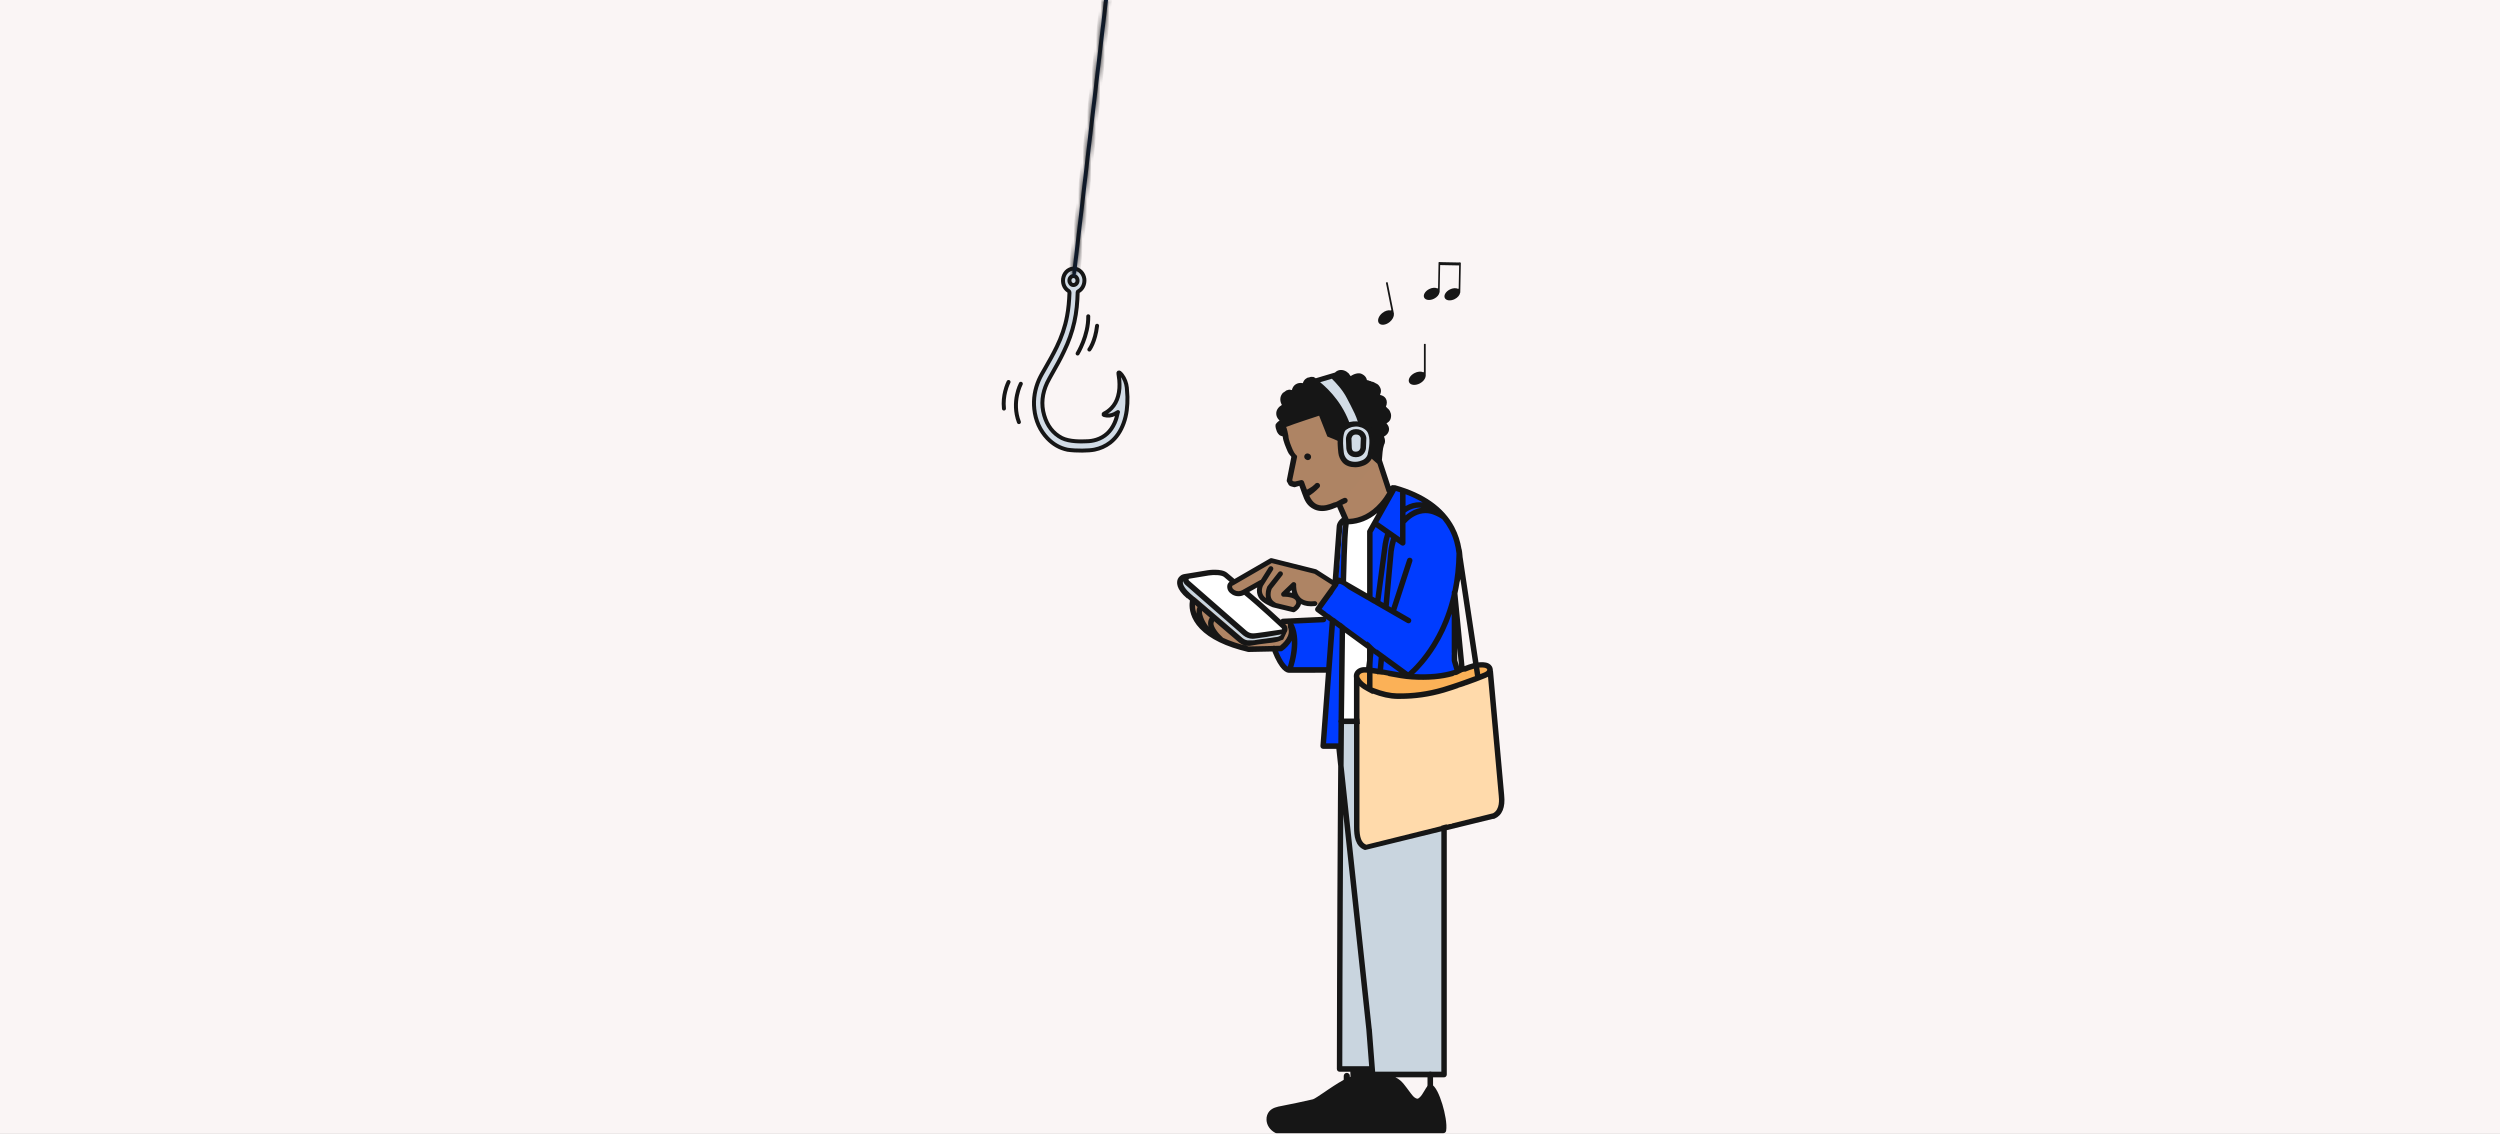 <svg width="560" height="254" viewBox="0 0 560 254" fill="none" xmlns="http://www.w3.org/2000/svg">
<rect x="0" y="0" width="560" height="254" fill="#333333" stroke="none"/>
<g clip-path="url(#clip0_22135_6274)">
<rect width="560" height="254" fill="#FAF5F5"/>
<path d="M300.541 85.984C293.722 85.672 289.902 88.224 289.014 92.324C289.538 92.37 290.73 92.727 290.525 93.334C290.373 93.79 290.221 94.238 290.069 94.693C293.243 92.415 294.792 92.241 295.696 93.638C299.569 91.724 299.645 92.734 299.356 92.355L302.652 98.558L301.999 100.214C301.801 95.02 304.656 86.492 300.541 85.984Z" fill="#161616"/>
<path d="M301.14 117.103L300.874 132.229L298.801 138.159L289.591 139.465L285.733 144.28L285.399 145.244L286.72 148.547C286.72 148.547 286.834 150.066 288.171 150.066L297.526 150.051" fill="#003CFF"/>
<path d="M267.532 133.687C267.532 133.687 266.515 138.88 270.608 141.69C279.355 147.689 287.23 144.576 287.23 144.576L289.401 141.705L288.437 139.716L267.532 133.694V133.687Z" fill="#AF8464"/>
<path d="M299.956 161.312L300.07 239.433L307.648 239.866L307.884 240.512L323.466 240.671V167.417L321.028 166.665L314.847 161.57L299.956 161.312Z" fill="#C9D5DF"/>
<path d="M300.875 116.486L296.379 167.112H300.07L300.875 116.486Z" fill="#003CFF"/>
<path d="M320.14 240.671L320.755 243.389C319.525 244.004 319.525 246.465 317.679 246.465C315.834 246.465 313.366 241.544 311.521 241.544V240.671H320.14Z" fill="#FAF5F5"/>
<path d="M301.58 117.101L300.411 161.318H306.721V118.848L312.256 108.999C312.256 108.999 306.835 117.807 301.572 117.109H301.58V117.101Z" fill="white"/>
<path d="M298.11 110.223L301.709 116.852C309.713 116.852 311.535 110.762 311.535 110.762L308.726 102.47L297.799 110.397" fill="#AF8464"/>
<path d="M311.771 241.597C311.771 241.597 311.688 241.597 311.657 241.597C311.619 241.597 311.574 241.574 311.544 241.559C311.513 241.544 311.468 241.529 311.437 241.499C311.407 241.476 311.376 241.453 311.338 241.423C311.308 241.392 311.285 241.362 311.263 241.324C311.24 241.293 311.217 241.256 311.202 241.218C311.187 241.18 311.171 241.142 311.164 241.104C311.156 241.066 311.156 241.02 311.156 240.982C311.156 240.944 311.156 240.899 311.164 240.861C311.164 240.823 311.187 240.777 311.202 240.747C311.217 240.709 311.24 240.671 311.263 240.64C311.285 240.61 311.308 240.58 311.338 240.549C311.369 240.519 311.399 240.496 311.437 240.473C311.468 240.451 311.506 240.428 311.544 240.413C311.581 240.397 311.619 240.382 311.657 240.375C311.741 240.359 311.817 240.359 311.9 240.375C311.938 240.375 311.984 240.397 312.014 240.413C312.045 240.428 312.09 240.443 312.121 240.473C312.151 240.496 312.181 240.519 312.219 240.549C312.25 240.58 312.272 240.61 312.295 240.64C312.318 240.671 312.341 240.709 312.356 240.747C312.371 240.785 312.386 240.823 312.394 240.861C312.402 240.899 312.402 240.944 312.402 240.982C312.402 241.02 312.402 241.066 312.394 241.104C312.394 241.142 312.371 241.187 312.356 241.218C312.341 241.256 312.326 241.293 312.295 241.324C312.272 241.354 312.25 241.385 312.219 241.423C312.189 241.453 312.159 241.476 312.121 241.499C312.09 241.521 312.052 241.544 312.014 241.559C311.976 241.574 311.938 241.59 311.9 241.597C311.862 241.597 311.817 241.597 311.779 241.597H311.771Z" fill="#161616"/>
<path d="M303.152 242.204C302.826 242.204 302.552 241.946 302.537 241.619L302.454 239.774C302.439 239.433 302.697 239.152 303.038 239.136C303.38 239.121 303.661 239.379 303.676 239.721L303.76 241.566C303.775 241.908 303.517 242.189 303.175 242.204H303.145H303.152Z" fill="#161616"/>
<path d="M320.375 244.063C320.033 244.063 319.76 243.782 319.76 243.44V240.669C319.767 240.327 320.048 240.061 320.39 240.054C320.732 240.054 321.005 240.335 321.005 240.676V243.448C320.998 243.782 320.717 244.063 320.382 244.063H320.375Z" fill="#161616"/>
<path d="M308.445 103.296C313.085 90.539 305.522 87.38 305.522 87.38C305.522 87.38 299.173 85.786 292.316 89.499C284.245 93.865 289.712 101.922 289.712 101.922L288.656 107.23L288.846 107.845C288.983 107.86 289.575 108.771 289.712 108.787L291.375 108.369C291.656 109.159 291.747 108.855 292.02 109.645C292.544 111.141 293.068 112.5 294.503 113.16C295.24 113.502 296.098 113.525 296.895 113.365C297.693 113.206 298.452 112.902 299.204 112.583C299.743 112.355 300.282 112.135 300.814 111.907" fill="#AE8464"/>
<path d="M283.03 139.623C283.03 139.623 283.599 140.033 284.624 139.395C285.642 138.757 285.262 138.066 285.262 138.066L286.371 139.357C286.371 139.357 286.454 141.149 284.268 141.461L283.037 139.615" fill="#DAD9D8"/>
<path d="M265.519 128.925C264.661 128.925 265.671 129.783 265.671 129.783L287.328 141.279L287.51 142.449L279.416 143.861L265.337 131.795C263.295 129.57 264.851 128.78 264.851 128.78C264.851 128.78 266.37 128.917 265.512 128.917H265.519V128.925Z" fill="#C9D5DF"/>
<path d="M266.446 129.002C264.814 129.457 265.626 130.46 265.626 130.46L280.274 142.169L287.867 141.075C287.867 141.075 286.015 139.427 285.21 138.752C284.405 138.076 273.614 128.66 273.614 128.66C273.614 128.66 268.079 128.538 266.446 129.002Z" fill="white"/>
<path d="M295.241 136.359L299.341 130.148L306.767 134.111L306.73 118.841L312.265 108.992C334.195 114.186 325.083 133.929 325.083 133.929L325.782 135.402L325.227 146.55L331.462 167.113H327.763C325.675 167.113 325.379 166.938 325.379 166.938L324.908 166.657L315.447 166.217C315.447 166.217 313.905 165.723 306.828 166.027L306.775 144.636L295.218 136.352H295.241V136.359Z" fill="#003CFF"/>
<path d="M275.323 130.748L284.7 125.318L294.678 128.022L299.06 130.808L295.4 135.357C290.639 136.731 289.75 130.649 289.75 130.649L287.442 132.881C293.251 133.891 289.674 136.359 289.674 136.359C289.674 136.359 289.667 136.473 285.186 135.273C280.714 134.074 282.407 130.231 282.407 130.231L278.421 132.471C275.877 133.618 275.315 130.755 275.315 130.755L275.323 130.748Z" fill="#AE8464"/>
<path d="M287.396 139.814C287.069 139.814 286.796 139.556 286.781 139.23C286.766 138.888 287.024 138.599 287.366 138.584L296.44 138.159C296.782 138.144 297.07 138.402 297.085 138.744C297.1 139.085 296.842 139.374 296.501 139.389L287.426 139.814H287.396Z" fill="#161616"/>
<path d="M299.492 86.242C299.439 86.128 299.386 86.007 299.333 85.893C299.333 85.885 299.287 85.794 299.265 85.756C299.242 85.71 299.211 85.65 299.204 85.642C299.067 85.384 298.923 85.133 298.748 84.898C298.71 84.845 298.665 84.792 298.627 84.739C298.604 84.708 298.581 84.685 298.566 84.655C298.566 84.655 298.566 84.647 298.558 84.647C298.467 84.556 298.376 84.465 298.277 84.389C298.255 84.374 298.232 84.359 298.217 84.344C298.217 84.344 298.209 84.344 298.194 84.336C298.141 84.306 298.08 84.283 298.027 84.252C298.019 84.252 298.012 84.245 298.004 84.245H297.974C297.974 84.245 297.974 84.275 297.966 84.29C297.199 84.146 296.554 84.23 296.052 84.533C295.582 84.814 295.232 85.278 295.027 85.923C294.192 85.688 293.395 85.802 292.856 86.257C292.377 86.644 292.134 87.252 292.142 87.958C291.162 87.73 290.494 87.897 289.773 88.672C289.15 89.332 289.173 90.525 289.196 91.314C289.196 91.459 289.272 91.588 289.385 91.664C289.461 91.717 289.56 91.747 289.659 91.747C289.902 91.747 290.099 91.535 290.092 91.292C290.092 90.798 291.261 91.398 291.641 91.14C292.256 90.722 291.625 88.641 292.499 89.006C292.651 89.067 292.833 89.044 292.954 88.938C293.076 88.831 293.144 88.657 293.106 88.497C292.947 87.799 293.676 88.459 294.048 88.163C294.435 87.844 294.868 87.935 295.567 88.247C295.688 88.3 295.445 86.827 295.551 86.91C296.576 87.715 297.852 88.072 296.964 87.487C296.417 87.13 297.526 87.487 297.89 87.275C298.293 87.032 299.629 86.887 300.388 87.115C300.434 87.13 300.388 87.009 300.328 86.842C299.978 86.857 299.667 86.599 299.53 86.287H299.515L299.492 86.242Z" fill="#161616"/>
<path d="M296.577 84.519C295.718 84.792 294.777 85.255 294.405 85.954C294.336 86.083 294.336 86.227 294.405 86.349" fill="#161616"/>
<path d="M308.149 89.028C307.944 89.917 308.02 90.577 308.233 89.841C308.187 89.583 308.164 89.309 308.149 89.028Z" fill="#161616"/>
<path d="M305.712 87.76C305.772 87.76 305.833 87.76 305.894 87.768L305.545 87.723C305.666 87.738 305.78 87.768 305.894 87.821L305.575 87.685C305.689 87.73 305.795 87.799 305.886 87.867L305.613 87.662C305.719 87.745 305.818 87.837 305.901 87.943L305.696 87.669C305.772 87.768 305.833 87.874 305.886 87.981L305.75 87.662C305.795 87.783 305.833 87.912 305.856 88.049L305.81 87.7C305.833 87.859 305.833 88.019 305.81 88.178L305.856 87.829C305.825 88.004 305.788 88.171 305.719 88.338L305.856 88.019C305.818 88.102 305.772 88.193 305.727 88.269C305.552 88.566 305.499 88.968 305.59 89.302C305.674 89.613 305.917 89.948 306.205 90.099C306.516 90.266 306.889 90.342 307.238 90.236C307.587 90.13 307.853 89.925 308.035 89.621C308.316 89.15 308.445 88.657 308.491 88.11C308.514 87.852 308.468 87.578 308.43 87.312C308.392 87.047 308.278 86.811 308.164 86.584C307.952 86.143 307.564 85.771 307.154 85.505C306.744 85.24 306.213 85.095 305.727 85.103C305.377 85.103 305.028 85.247 304.785 85.49C304.557 85.718 304.383 86.105 304.398 86.432C304.413 86.758 304.527 87.138 304.785 87.373C305.043 87.609 305.37 87.768 305.727 87.76H305.712Z" fill="#161616"/>
<path d="M308.172 88.245C308.058 87.585 307.899 86.924 307.702 86.286C307.603 85.96 307.39 85.663 307.086 85.489C306.935 85.39 306.768 85.337 306.593 85.329C306.418 85.291 306.244 85.299 306.061 85.352C305.742 85.459 305.423 85.656 305.264 85.967C305.089 86.294 305.044 86.635 305.127 87C305.196 87.304 305.317 87.585 305.439 87.873C305.522 88.063 305.613 88.245 305.727 88.42L305.932 88.693C306.054 88.822 306.19 88.921 306.357 88.974C306.456 89.035 306.578 89.065 306.692 89.065C306.866 89.103 307.041 89.096 307.223 89.043C307.443 88.974 307.641 88.853 307.808 88.701C307.937 88.579 308.036 88.443 308.089 88.276C308.172 88.116 308.21 87.942 308.203 87.759C308.195 87.516 308.157 87.266 308.104 87.015C308.051 86.765 307.937 86.552 307.846 86.332C307.762 86.18 307.648 86.051 307.504 85.96C307.375 85.846 307.223 85.762 307.048 85.717L306.699 85.671C306.517 85.671 306.342 85.701 306.183 85.785C306.069 85.815 305.97 85.876 305.887 85.96C305.742 86.058 305.629 86.18 305.545 86.332C305.37 86.651 305.317 87.008 305.408 87.364C305.499 87.721 305.598 88.078 305.689 88.435C305.773 88.762 306.016 89.065 306.304 89.232C306.456 89.331 306.623 89.384 306.798 89.392C306.973 89.43 307.147 89.422 307.329 89.369C307.648 89.263 307.967 89.065 308.127 88.754C308.286 88.443 308.355 88.078 308.263 87.721C308.18 87.41 308.058 87.106 307.876 86.848L307.671 86.575C307.55 86.446 307.413 86.347 307.246 86.294C307.147 86.233 307.026 86.203 306.912 86.203C306.737 86.165 306.563 86.172 306.38 86.225C306.16 86.294 305.963 86.415 305.796 86.567C305.666 86.689 305.568 86.825 305.515 86.992C305.431 87.152 305.393 87.326 305.401 87.509C305.431 87.812 305.461 88.116 305.515 88.42L306.13 86.916H306.114L306.79 86.742H306.768C306.995 86.802 307.216 86.856 307.443 86.924H307.421L307.694 87.121L307.671 87.099L307.876 87.372C307.777 87.235 307.709 87.068 307.633 86.924C307.557 86.78 307.466 86.613 307.383 86.461C307.299 86.309 307.185 86.18 307.041 86.089C306.912 85.975 306.76 85.891 306.585 85.846L306.236 85.8C306.054 85.8 305.879 85.831 305.72 85.914C305.606 85.945 305.507 86.005 305.423 86.089C305.279 86.188 305.165 86.309 305.082 86.461C304.922 86.765 304.824 87.152 304.945 87.493C305.029 87.721 305.105 87.934 305.188 88.162L307.421 86.863C307.322 86.765 307.231 86.658 307.14 86.537L307.345 86.81C307.299 86.749 307.246 86.673 307.2 86.605C307.003 86.317 306.745 86.089 306.403 85.99C306.228 85.937 306.054 85.929 305.871 85.967C305.697 85.975 305.53 86.028 305.378 86.127C305.097 86.309 304.846 86.582 304.763 86.924L304.717 87.273C304.717 87.516 304.778 87.737 304.9 87.949L305.143 88.458L306.973 86.628C306.783 86.537 306.616 86.423 306.449 86.294L306.722 86.499C306.638 86.438 306.555 86.37 306.479 86.309L304.862 88.405C304.998 88.504 305.143 88.595 305.272 88.701L304.998 88.496C305.158 88.617 305.317 88.754 305.469 88.883L307.086 86.787C306.912 86.696 306.745 86.597 306.593 86.476L306.866 86.681C306.866 86.681 306.828 86.651 306.813 86.635L305.196 88.731C305.332 88.822 305.477 88.921 305.598 89.027L305.325 88.822C305.325 88.822 305.363 88.853 305.386 88.868C305.507 88.997 305.644 89.096 305.811 89.149C305.97 89.232 306.145 89.27 306.327 89.263C306.654 89.263 307.048 89.118 307.269 88.876C307.489 88.633 307.671 88.291 307.656 87.934C307.641 87.577 307.519 87.251 307.269 86.992L307.61 88.276V88.26C307.405 88.526 307.208 88.792 307.003 89.058H307.011L305.978 89.179H306.001C305.803 89.065 305.606 88.951 305.416 88.845C305.545 88.944 305.659 89.073 305.765 89.179L306.039 89.384C306.19 89.483 306.357 89.536 306.532 89.544C306.646 89.574 306.768 89.574 306.881 89.544C307.056 89.544 307.223 89.483 307.375 89.384C307.565 89.263 307.724 89.096 307.853 88.906C308.043 88.61 308.066 88.207 307.99 87.873C307.922 87.577 307.853 87.288 307.785 86.992C307.633 86.362 307.246 85.808 306.585 85.633C306.251 85.542 305.856 85.588 305.553 85.77C305.272 85.929 305.013 86.248 304.937 86.567C304.854 86.909 304.877 87.296 305.074 87.6C305.272 87.904 305.53 88.124 305.871 88.215C305.887 88.215 305.902 88.222 305.917 88.23L305.598 88.093C305.598 88.093 305.629 88.109 305.644 88.124L305.37 87.919C305.37 87.919 305.401 87.949 305.416 87.972L305.211 87.699C305.211 87.699 305.256 87.767 305.272 87.812L305.135 87.493C305.196 87.661 305.226 87.843 305.272 88.01C305.317 88.207 305.37 88.405 305.408 88.595L307.641 87.296C307.58 87.235 307.512 87.175 307.443 87.106C307.405 87.068 307.367 87.038 307.329 87C307.314 86.985 307.299 86.97 307.284 86.954C307.162 86.825 307.026 86.727 306.859 86.673C306.798 86.635 306.745 86.613 306.676 86.605C306.441 86.544 306.198 86.544 305.963 86.605C305.834 86.628 305.727 86.673 305.629 86.749C305.477 86.833 305.348 86.947 305.256 87.091C305.143 87.22 305.059 87.372 305.013 87.547C304.983 87.668 304.968 87.79 304.968 87.919C304.968 88.283 305.12 88.61 305.37 88.868L307.261 86.977C307.018 86.787 306.783 86.605 306.525 86.43C306.373 86.332 306.206 86.279 306.031 86.271C305.856 86.233 305.682 86.241 305.499 86.294L305.18 86.43C305.029 86.514 304.9 86.628 304.808 86.772C304.725 86.856 304.672 86.954 304.634 87.068C304.55 87.228 304.512 87.402 304.52 87.585L304.565 87.934C304.626 88.162 304.74 88.359 304.907 88.519C305.165 88.724 305.431 88.929 305.727 89.088C306.023 89.248 306.418 89.331 306.76 89.225L307.079 89.088C307.231 89.005 307.36 88.891 307.451 88.746C307.534 88.663 307.588 88.564 307.626 88.45C307.709 88.291 307.747 88.116 307.739 87.934C307.724 87.592 307.61 87.22 307.352 86.992C306.988 86.673 306.608 86.37 306.198 86.096C306.046 85.998 305.879 85.945 305.704 85.937C305.53 85.899 305.355 85.906 305.173 85.96L304.854 86.096C304.702 86.18 304.573 86.294 304.482 86.438C304.398 86.522 304.345 86.62 304.307 86.734C304.224 86.894 304.186 87.068 304.193 87.251C304.209 87.585 304.315 87.98 304.581 88.192C304.907 88.458 305.241 88.739 305.613 88.929L305.932 89.065C306.107 89.118 306.282 89.126 306.464 89.088C306.585 89.088 306.699 89.058 306.798 88.997C306.965 88.944 307.109 88.853 307.223 88.716C307.375 88.541 307.497 88.344 307.565 88.131C307.618 87.957 307.626 87.782 307.588 87.6C307.58 87.425 307.527 87.258 307.428 87.106L307.185 86.597L304.877 87.942C305.067 88.222 305.279 88.496 305.515 88.739L305.788 88.944C305.94 89.043 306.107 89.096 306.282 89.103C306.395 89.134 306.517 89.134 306.631 89.103C306.805 89.103 306.973 89.043 307.124 88.944C307.314 88.822 307.474 88.655 307.603 88.466C307.702 88.314 307.755 88.147 307.762 87.972C307.8 87.797 307.793 87.623 307.739 87.44C307.656 87.213 307.58 87 307.497 86.772L305.059 87.805C305.173 88.017 305.287 88.23 305.401 88.443C305.484 88.595 305.553 88.724 305.659 88.853C305.788 89.02 305.758 88.982 305.917 89.111C306.061 89.225 306.213 89.316 306.395 89.362C306.494 89.392 306.676 89.407 306.768 89.407C306.95 89.407 307.124 89.377 307.284 89.293C307.345 89.293 307.405 89.255 307.459 89.21L307.732 89.005C307.861 88.883 307.96 88.746 308.013 88.579C308.074 88.481 308.104 88.359 308.104 88.245C308.142 88.071 308.134 87.896 308.081 87.714C308.074 87.638 308.058 87.57 308.051 87.493L308.096 87.843C308.081 87.729 308.066 87.623 308.058 87.509L305.568 88.184C305.629 88.283 305.689 88.374 305.735 88.481L305.598 88.162C305.636 88.245 305.659 88.336 305.682 88.42L308.256 87.706C308.157 87.349 308.066 86.992 307.975 86.635L305.537 87.668C305.537 87.668 305.56 87.714 305.568 87.729L305.431 87.41C305.499 87.577 305.545 87.744 305.568 87.926L305.522 87.577C305.522 87.638 305.522 87.691 305.537 87.752L308.028 87.076C307.914 86.901 307.823 86.727 307.739 86.529L307.876 86.848C307.8 86.666 307.739 86.484 307.702 86.294L305.127 87.008C305.317 87.653 305.477 88.306 305.598 88.967C305.644 89.141 305.72 89.293 305.841 89.422C305.94 89.567 306.061 89.68 306.213 89.764C306.365 89.863 306.532 89.916 306.707 89.924C306.881 89.961 307.056 89.954 307.238 89.901C307.557 89.794 307.876 89.597 308.036 89.286L308.172 88.967C308.233 88.731 308.233 88.488 308.172 88.253V88.291V88.245Z" fill="#161616"/>
<path d="M293.25 103.008C293.076 103.077 292.878 103.092 292.696 103.008L292.597 102.963C292.225 102.811 292.051 102.393 292.195 102.021C292.347 101.649 292.764 101.475 293.137 101.619L293.235 101.664C293.607 101.816 293.782 102.234 293.638 102.606C293.562 102.796 293.418 102.925 293.25 103.001V103.008Z" fill="#161616"/>
<path d="M295.537 108.369C295.324 108.126 294.96 108.096 294.709 108.285L294.61 108.354C294.542 108.407 294.489 108.468 294.451 108.536C293.767 109.219 292.909 109.569 292.066 110.055C292.127 110.146 292.279 110.495 292.317 110.609C292.401 110.89 292.522 111.156 292.666 111.429C293.722 110.829 294.686 110.07 295.521 109.189C295.742 108.961 295.749 108.597 295.529 108.354V108.369H295.537Z" fill="#161616"/>
<path d="M303.866 152.578V186.589C304.269 188.48 305.013 189.3 305.841 189.869L334.476 182.861C336.313 181.927 336.602 179.914 336.45 177.614L334.058 150.604L303.881 152.578H303.866Z" fill="#FFDAAB"/>
<path d="M326.624 150.429C328.469 149.753 330.307 148.789 332.266 148.925C332.6 148.948 332.949 149.009 333.246 149.183C333.542 149.358 333.769 149.662 333.785 150.003C333.792 150.322 333.61 150.626 333.367 150.839C333.124 151.051 332.82 151.173 332.524 151.294C330.93 151.955 329.32 152.562 327.695 153.102C326.92 153.36 325.994 153.701 325.212 153.96C324.581 154.165 323.951 154.37 323.313 154.56C319.957 155.539 316.464 156.01 312.971 155.942C311.111 155.904 309.28 155.395 307.549 154.719C306.334 154.241 305.134 153.603 304.352 152.562C304.071 152.19 303.836 151.727 303.912 151.264C303.995 150.717 304.489 150.307 305.021 150.155C305.552 150.003 306.114 150.057 306.661 150.125C307.648 150.239 308.635 150.383 309.615 150.55C311.862 150.937 314.034 151.446 316.32 151.598C319.79 151.826 323.351 151.644 326.639 150.444L326.624 150.429Z" fill="#FBB157"/>
<path d="M308.484 151.051L308.871 146.837C309.243 147.087 309.631 147.315 310.048 147.498L309.722 151.074C309.312 151.006 308.902 150.975 308.491 151.051H308.484Z" fill="#161616"/>
<path d="M306.623 144.855L305.94 149.958C305.894 150.292 306.13 150.604 306.471 150.649H306.555C306.859 150.649 307.124 150.421 307.162 150.118L307.724 145.934C307.345 145.592 306.98 145.228 306.623 144.855Z" fill="#161616"/>
<path d="M265.96 134.005C265.96 134.005 266.18 134.195 266.545 134.506C266.499 134.749 266.469 135 266.461 135.243C266.408 136.367 266.636 138.576 268.807 140.832C271.01 143.117 274.616 144.871 279.545 146.033C279.59 146.033 279.643 146.048 279.689 146.048H279.704L285.004 145.934C286.667 150.149 288.103 150.711 288.748 150.711C288.801 150.711 288.847 150.711 288.885 150.711L297.002 150.695L295.772 167.082C295.764 167.257 295.818 167.424 295.931 167.545C296.045 167.674 296.212 167.743 296.387 167.743H299.348V167.804L299.751 171.608C299.728 174.121 299.713 176.764 299.69 179.52C299.485 209.348 299.455 239.152 299.455 239.448C299.455 239.615 299.516 239.767 299.637 239.889C299.751 240.002 299.91 240.071 300.077 240.071H302.986L302.925 241.134C302.644 241.164 302.363 241.233 302.097 241.347C300.723 241.946 299.068 243.017 297.587 244.012C297.541 244.035 297.496 244.065 297.45 244.103C297.184 244.285 296.926 244.46 296.676 244.635C295.673 245.31 294.428 246.161 294.117 246.237C293.98 246.267 293.79 246.313 293.547 246.366C292.104 246.692 289.112 247.361 287.115 247.725C286.045 247.915 285.027 248.15 284.351 248.902C283.896 249.411 283.66 250.109 283.698 250.869C283.759 252.069 284.473 253.116 285.65 253.754C285.741 253.8 285.84 253.83 285.946 253.83H323.321C323.617 253.83 323.875 253.61 323.929 253.314C324.187 251.81 323.663 249.259 323.093 247.376C322.759 246.275 322.38 245.295 322 244.543C321.506 243.579 321.058 243.055 320.565 242.896C320.337 242.82 320.079 242.896 319.919 243.07C319.585 243.442 319.335 243.875 319.061 244.346C318.719 244.931 318.37 245.531 317.884 245.925C317.763 246.024 317.656 246.077 317.573 246.1C317.467 246.123 317.315 246.092 317.148 246.009C316.669 245.774 316.32 245.318 315.986 244.862L315.075 243.64C314.665 243.093 314.239 242.524 313.677 242.03C313.343 241.734 312.964 241.498 312.569 241.324H323.465C323.807 241.324 324.08 241.043 324.08 240.709V185.96L334.392 183.439C334.438 183.439 334.476 183.439 334.522 183.439C334.605 183.439 334.689 183.423 334.765 183.393C336.496 182.649 337.232 180.864 336.936 178.093V178.062L334.438 150.331C334.43 150.27 334.408 150.217 334.392 150.164V149.997C334.37 149.473 334.051 148.964 333.557 148.676C333.117 148.417 332.638 148.364 332.304 148.341C331.925 148.311 331.552 148.326 331.18 148.372L327.642 124.855C327.627 124.969 327.611 124.589 327.611 124.604C327.611 124.179 327.437 122.972 327.353 122.865C327.103 121.347 326.617 119.684 325.736 118.028C323.389 113.639 318.955 110.496 312.554 108.696H312.538C312.538 108.696 312.508 108.696 312.5 108.688H312.189C311.923 108.605 311.635 108.703 311.483 108.931L309.547 103.039C309.66 101.854 309.683 100.616 310.017 99.652C310.093 99.523 310.146 99.386 310.192 99.25V99.227C310.306 98.786 310.238 98.3 310.002 97.799C310.663 97.45 311.073 96.911 311.141 96.311C311.202 95.794 310.997 95.278 310.572 94.845C311.301 94.405 311.62 93.911 311.604 93.015C311.604 92.787 311.544 92.575 311.437 92.355C311.43 92.324 311.415 92.294 311.407 92.256C311.293 91.952 311.096 91.686 310.807 91.459C310.686 91.322 310.556 91.201 310.443 91.087C310.724 90.449 310.724 89.818 310.443 89.317C310.184 88.862 309.714 88.566 309.121 88.467C309.455 87.685 309.417 87.092 308.878 86.371C308.673 86.105 308.377 85.923 308.043 85.794C308.013 85.771 307.982 85.748 307.952 85.733C307.595 85.505 307.17 85.429 306.714 85.49C306.653 85.49 306.6 85.49 306.54 85.52C306.448 85.543 306.357 85.566 306.266 85.597C306.183 84.685 305.849 84.146 304.975 83.736C304.33 83.44 303.259 83.736 302.561 84.252C302.386 84.063 302.234 83.835 302.135 83.668C301.52 83.045 300.761 82.779 300.055 82.901C299.667 82.969 299.326 83.159 299.037 83.448L294.732 84.731C294.633 84.67 294.527 84.602 294.42 84.541L294.261 84.457C294.261 84.457 294.23 84.45 294.223 84.442C294.071 84.412 293.912 84.404 293.729 84.412C293.684 84.412 293.669 84.412 293.699 84.412C293.653 84.412 293.6 84.435 293.547 84.442C293.464 84.465 293.38 84.488 293.304 84.518C293.152 84.564 292.993 84.602 292.833 84.624C292.507 84.799 292.249 85.027 292.074 85.3C291.968 85.46 291.892 85.634 291.839 85.824C291.223 85.71 290.646 85.802 290.191 86.12C289.781 86.401 289.507 86.834 289.386 87.373C289.249 87.343 289.128 87.32 288.991 87.305C288.93 87.297 288.854 87.29 288.794 87.282H288.748C288.573 87.313 288.399 87.366 288.216 87.434C288.171 87.457 288.156 87.465 288.186 87.434C288.14 87.465 288.087 87.495 288.042 87.533C287.958 87.586 287.89 87.647 287.814 87.707C287.67 87.821 287.518 87.912 287.366 88.004C287.093 88.315 286.918 88.649 286.834 89.006C286.721 89.537 286.812 90.115 287.131 90.707C286.386 91.147 285.923 91.8 285.878 92.514C285.832 93.129 286.105 93.722 286.622 94.2C286.197 94.481 285.908 94.769 285.718 95.126C285.703 95.415 285.695 95.658 285.779 95.924C285.84 96.106 285.893 96.288 285.954 96.463C285.954 96.463 286.022 96.645 286.014 96.645C286.045 96.706 286.075 96.759 286.098 96.82C286.143 96.903 286.197 96.979 286.25 97.063C286.25 97.085 286.333 97.177 286.333 97.177C286.417 97.275 286.5 97.366 286.591 97.457C286.667 97.503 286.743 97.549 286.827 97.587C286.827 97.587 286.903 97.617 286.941 97.632C287.047 97.67 287.153 97.708 287.26 97.739C287.29 97.739 287.305 97.754 287.328 97.761C287.412 98.87 288.042 100.199 288.444 101.163C288.718 101.824 289.188 102.143 289.257 102.348L288.247 107.488C288.216 107.602 288.216 107.716 288.247 107.823L288.619 108.514C288.687 108.741 289.097 108.954 289.333 108.984C289.363 108.984 289.469 109.022 289.523 109.038C289.659 109.083 289.781 109.121 289.902 109.136H290.039L291.056 108.833C291.14 109.068 291.223 109.296 291.307 109.516C291.444 109.873 291.535 110.116 291.664 110.511C292.256 112.204 292.788 113.366 294.42 114.118C294.937 114.353 295.521 114.475 296.152 114.475C296.486 114.475 296.827 114.444 297.184 114.376C298.02 114.216 298.794 113.905 299.531 113.594L300.594 116.016C299.478 116.836 299.402 117.808 299.402 118.066L298.513 129.867L294.921 127.573C294.876 127.543 294.815 127.52 294.754 127.505L284.883 125.037C284.746 124.999 284.594 125.022 284.473 125.098L276.522 129.699C276.371 129.563 276.211 129.441 276.059 129.305C275.68 128.986 275.292 128.644 274.897 128.325C273.599 127.232 270.531 127.725 270.493 127.733L265.99 128.477H265.968L265.459 128.56C265.163 128.606 264.707 128.682 264.32 129.046C264.145 129.206 263.963 129.403 263.841 129.669C263.53 130.383 263.363 131.902 265.892 134.035H265.884L265.945 134.005H265.96ZM275.437 130.315C275.156 130.52 274.897 130.861 274.897 131.378C274.897 132.122 275.262 132.714 276.014 133.17C276.439 133.428 276.925 133.557 277.426 133.557C277.867 133.557 278.315 133.451 278.702 133.246C281.716 135.683 286.85 140.475 286.941 140.566L287.032 140.649L287.062 140.68C287.184 140.778 287.206 140.892 287.191 140.938C287.176 140.991 287.047 141.006 287.024 141.014L283.03 141.598C281.883 141.728 281.101 141.902 280.623 141.864C280.183 141.864 279.697 141.69 279.309 141.386L266.431 130.132H266.423C266.286 130.011 266.218 129.889 266.218 129.844C266.233 129.76 266.286 129.684 266.355 129.639L270.759 128.91C271.959 128.712 273.645 128.796 274.168 129.229C274.556 129.555 274.943 129.889 275.323 130.208C275.368 130.246 275.406 130.277 275.444 130.315H275.437ZM300.685 118.104V118.021C300.685 117.975 300.7 117.778 300.86 117.519C300.715 118.552 300.518 121.324 300.313 129.51L300.222 129.456C300.1 129.388 299.964 129.358 299.834 129.381L300.685 118.104ZM310.746 110.336C310.359 110.997 309.805 111.824 309.068 112.652C307.063 114.923 304.717 116.122 302.09 116.236L300.693 113.062C300.981 112.925 301.27 112.789 301.497 112.69C301.809 112.561 301.961 112.196 301.832 111.885C301.702 111.574 301.338 111.422 301.027 111.551C300.852 111.627 300.655 111.718 300.45 111.809C300.419 111.832 300.396 111.847 300.358 111.862C300.024 111.999 299.743 112.234 299.417 112.371C299.204 112.462 298.976 112.523 298.756 112.576C298.179 112.812 297.594 113.032 297.002 113.146C296.463 113.244 295.681 113.298 294.982 112.979C293.782 112.432 293.19 110.974 292.689 109.531C292.552 109.129 292.59 109.303 292.461 108.939C292.325 108.582 292.233 108.339 292.104 107.944C292.013 107.678 291.747 107.504 291.466 107.534L290.069 107.861L289.955 107.83C289.393 107.83 289.477 107.496 289.477 107.496L290.532 102.446C290.563 102.333 290.555 102.203 290.517 102.09C290.517 102.09 289.933 101.634 289.568 100.73C289.196 99.827 288.649 98.635 288.596 97.587C288.596 97.412 288.209 95.741 288.095 95.643C289.743 94.974 295.483 93.114 295.483 93.114L297.329 97.784C301.384 99.364 301.308 99.698 301.687 100.092C301.733 100.199 301.763 100.275 301.756 100.29L302.242 100.077C302.242 100.077 302.614 97.837 304.664 97.944C305.75 98.004 306.122 99.09 306.221 100.092C306.16 100.138 306.092 100.176 306.031 100.206C305.993 100.222 306.092 100.275 306.236 100.335C306.289 101.125 306.198 101.809 306.198 101.809L308.544 103.889L310.572 110.063C310.61 110.169 310.67 110.26 310.754 110.336H310.746ZM306.228 119.107V132.919L301.528 130.208C301.756 120.8 301.976 118.119 302.113 117.459C304.421 117.368 306.585 116.502 308.476 114.93L306.304 118.788C306.251 118.879 306.221 118.985 306.221 119.091V119.107H306.228ZM308.073 133.982L307.458 133.633V119.274L308.142 118.059L310.26 119.547C310.025 120.276 309.835 121.035 309.698 121.84V121.863L308.081 133.99L308.073 133.982ZM310.906 122.03C311.012 121.423 311.149 120.838 311.308 120.284L311.62 120.504C311.323 121.4 311.103 122.364 310.974 123.374V123.404L309.919 135.053L309.22 134.65L310.906 122.038V122.03ZM313.609 120.382L308.742 116.973L312.675 109.979C312.986 110.078 313.305 110.169 313.609 110.275V120.382ZM318.697 112.546C318.507 112.515 318.309 112.5 318.127 112.5C317.003 112.462 315.887 112.758 314.847 113.351V110.716C316.259 111.247 317.542 111.862 318.704 112.561V112.546H318.697ZM318.082 113.723C318.18 113.723 318.271 113.73 318.37 113.746C317.117 113.951 315.91 114.535 314.839 115.446V114.793C315.857 114.057 316.973 113.677 318.082 113.715V113.723ZM329.965 148.562C329.312 148.736 328.682 148.964 328.052 149.207L326.472 132.927C326.647 132.114 326.807 131.294 326.928 130.459C326.958 130.368 327.034 130.11 327.125 129.715L329.958 148.562H329.965ZM326.822 149.253L326.427 147.909V145.16L326.822 149.253ZM330.398 151.462C329.669 151.743 328.94 152.009 328.204 152.26C328.196 152.26 328.173 152.267 328.166 152.275C327.239 152.647 326.374 152.875 325.364 153.239C325.235 153.285 325.113 153.323 324.992 153.361C324.377 153.558 323.739 153.763 323.109 153.953C319.805 154.917 316.388 155.381 312.948 155.312C311.399 155.282 309.698 154.895 307.739 154.135C307.641 154.09 307.534 154.052 307.443 154.014V150.832C307.785 150.878 308.134 150.931 308.476 150.984C309.273 151.03 310.048 151.166 310.83 151.333C310.913 151.348 310.967 151.386 311.012 151.432C311.096 151.447 311.179 151.462 311.255 151.478C312.865 151.781 314.528 152.1 316.244 152.207C319.843 152.434 322.911 152.176 325.569 151.417C325.63 151.318 325.728 151.242 325.88 151.242C326.715 151.242 327.277 150.43 328.135 150.445C328.181 150.445 328.211 150.445 328.249 150.46C328.887 150.202 329.517 149.966 330.148 149.792L330.398 151.47V151.462ZM316.745 150.992C317.839 149.974 319.76 147.969 321.681 144.879C323.101 142.601 324.278 140.118 325.182 137.49V148.015C325.182 148.098 325.197 148.19 325.235 148.258L325.766 150.058C323.222 150.87 320.261 151.174 316.738 150.984H316.745V150.992ZM311.49 150.263C310.906 150.149 310.291 150.035 309.691 149.929C308.947 149.799 308.202 149.686 307.451 149.587V146.215L313.488 150.62C312.827 150.506 312.166 150.384 311.498 150.255L311.49 150.263ZM333.147 150.02C333.147 150.118 333.071 150.255 332.942 150.361C332.767 150.513 332.502 150.62 332.266 150.718C332.038 150.817 331.803 150.908 331.575 150.999L331.355 149.549C331.636 149.518 331.925 149.511 332.213 149.534C332.532 149.556 332.76 149.61 332.919 149.708C333.056 149.792 333.147 149.913 333.155 150.02H333.147ZM322.835 184.957V185.041L306.046 189.217C304.96 188.777 304.52 187.607 304.52 185.215V162.192H304.618C304.618 161.782 304.596 161.372 304.565 160.962H304.527V153.672C305.059 154.158 305.659 154.53 306.228 154.819C306.638 155.054 307.048 155.274 307.458 155.487V155.35C309.486 156.132 311.285 156.527 312.941 156.558H313.632C316.958 156.558 320.269 156.079 323.465 155.145C324.111 154.955 324.756 154.743 325.379 154.545C325.766 154.424 326.184 154.272 326.602 154.128C326.655 154.097 326.7 154.044 326.761 154.029C327.262 153.915 327.475 153.816 328.014 153.642C328.097 153.611 328.47 153.437 328.538 153.459C329.95 152.966 331.363 152.434 332.745 151.865C332.919 151.797 333.117 151.713 333.314 151.607L335.714 178.222C335.797 179.019 336.025 181.328 334.438 182.17L325.265 184.449C325.204 184.524 325.113 184.57 324.984 184.562H324.794L324.08 184.737V184.638C323.663 184.722 323.26 184.843 322.85 184.965H322.835V184.957ZM303.282 151.85V160.954H301.057C301.125 153.672 301.209 147.248 301.292 141.72L306.213 145.312V149.443C305.742 149.405 305.279 149.412 304.816 149.541C303.996 149.784 303.388 150.414 303.274 151.151C303.244 151.356 303.244 151.554 303.274 151.766V151.842L303.282 151.85ZM306.213 150.688V153.399C305.613 153.034 305.158 152.632 304.816 152.184C304.641 151.956 304.444 151.629 304.489 151.348C304.527 151.09 304.801 150.832 305.158 150.733C305.347 150.68 305.545 150.657 305.757 150.657C305.902 150.657 306.054 150.665 306.213 150.688ZM307.269 230.45L300.973 171.54C301.004 168.282 301.027 165.161 301.057 162.184H303.297V185.208C303.297 187.319 303.578 189.574 305.666 190.379C305.697 190.387 305.727 190.402 305.765 190.409L322.858 186.225V240.056H308.035L307.291 230.465V230.45H307.269ZM300.677 238.826C300.677 234.558 300.723 208.862 300.89 182.398L306.046 230.571L306.684 238.826H300.677ZM300.252 139.427C300.093 139.351 299.956 139.252 299.827 139.131L299.136 138.622V138.576C299.022 138.516 298.893 138.455 298.764 138.379C298.46 138.189 298.194 137.954 297.913 137.733C297.853 137.711 297.799 137.673 297.761 137.627C297.731 137.604 297.693 137.581 297.655 137.566C297.556 137.551 297.473 137.498 297.427 137.43C297.306 137.354 297.184 137.278 297.07 137.171C297.032 137.141 297.01 137.103 296.987 137.065L296.061 136.389L298.301 133.284V133.36C298.68 132.669 299.136 132.023 299.607 131.37C299.652 131.309 299.705 131.271 299.759 131.241C299.743 131.18 299.736 131.112 299.759 131.044C299.804 130.861 300.032 130.709 300.222 130.785C300.822 131.028 301.338 131.393 301.839 131.803C301.877 131.833 301.9 131.864 301.923 131.894L305.773 134.111C306.357 134.392 306.881 134.772 307.451 135.091L307.648 135.19C307.747 135.235 307.846 135.288 307.944 135.334C308.013 135.364 308.058 135.402 308.096 135.448L315.211 139.541C315.507 139.715 315.887 139.609 316.047 139.313C316.221 139.017 316.115 138.637 315.819 138.478L312.774 136.723L316.366 125.728C316.472 125.402 316.297 125.052 315.971 124.954C315.652 124.847 315.295 125.022 315.196 125.348L311.68 136.101L311.096 135.767L312.204 123.564C312.311 122.767 312.47 122.007 312.683 121.286L313.867 122.114C313.974 122.189 314.095 122.227 314.217 122.227C314.315 122.227 314.406 122.205 314.498 122.159C314.703 122.053 314.832 121.848 314.832 121.612V117.231C314.832 117.231 314.862 117.193 314.885 117.17C316.153 115.758 317.717 114.968 319.304 114.945C319.843 114.945 320.413 115.029 320.967 115.226C321.825 115.545 322.577 115.955 323.086 116.312C323.678 117.034 324.194 117.8 324.627 118.605C325.622 120.458 326.07 122.341 326.245 123.974C326.199 126.844 325.903 129.624 325.356 132.281C325.257 132.395 325.189 132.539 325.189 132.706V133.056C324.992 133.929 324.764 134.795 324.513 135.638C323.587 138.713 322.296 141.606 320.671 144.218C318.697 147.415 316.555 149.61 315.432 150.566L308.521 145.517C308.445 145.524 308.37 145.517 308.294 145.456C307.99 145.251 307.724 145 307.458 144.742C307.344 144.613 307.231 144.499 307.109 144.393C306.836 144.127 306.555 143.846 306.221 143.649V143.839L301.323 140.262V140.239C301.065 140.049 300.829 139.837 300.579 139.639C300.518 139.594 300.45 139.541 300.381 139.503C300.336 139.503 300.29 139.487 300.245 139.465V139.434H300.26L300.252 139.427ZM297.04 166.505L299.03 140.072L300.085 140.847C300.002 146.306 299.91 153.019 299.834 161.288C299.789 161.372 299.759 161.478 299.759 161.585C299.759 161.691 299.789 161.782 299.827 161.865C299.812 163.361 299.797 164.91 299.781 166.505H297.032H297.04ZM286.31 145.904L286.956 145.889C287.077 145.889 287.199 145.843 287.29 145.775C287.328 145.745 288.201 145.137 288.938 144.157C289.105 143.937 289.249 143.717 289.371 143.497C289.469 146.375 288.482 149.253 288.459 149.298C288.459 149.306 288.459 149.329 288.452 149.336C288.049 149.055 287.275 148.25 286.303 145.904H286.31ZM271.845 139.647C271.845 139.48 271.89 139.305 271.966 139.146C274.799 141.568 277.57 143.93 277.57 143.93C278.17 144.408 278.93 144.681 279.651 144.681C279.75 144.681 279.856 144.681 279.955 144.666C280.091 144.651 280.266 144.621 280.555 144.568C281.2 144.454 282.286 144.256 283.903 144.082L284.853 143.975C286.067 143.839 286.546 143.618 286.865 143.474C286.979 143.421 287.024 143.398 287.062 143.398C287.161 143.391 287.244 143.353 287.32 143.307C287.374 143.307 287.427 143.277 287.449 143.223C287.457 143.201 287.465 143.185 287.48 143.163C287.541 143.087 287.579 143.003 287.594 142.912C287.799 142.487 287.996 142.054 288.186 141.629C288.262 141.523 288.315 141.401 288.353 141.272C288.513 140.725 288.308 140.118 287.829 139.723L287.746 139.647C287.366 139.298 282.878 135.106 279.833 132.593L281.618 131.59C281.451 132.395 281.572 133.192 281.982 133.891C282.643 135.038 284.815 135.919 285.065 136.017C285.096 136.025 285.111 136.032 285.141 136.04L289.629 137.126C289.674 137.133 289.712 137.141 289.758 137.141C289.857 137.141 289.955 137.111 290.039 137.065C290.084 137.035 290.54 136.769 290.92 136.298C291.178 135.987 291.345 135.66 291.421 135.319C292.264 135.744 293.319 135.896 294.58 135.759C294.884 135.729 295.104 135.455 295.073 135.152C295.043 134.848 294.77 134.62 294.466 134.658C293.038 134.81 291.96 134.544 291.269 133.861C290.191 132.79 290.343 131.013 290.343 130.998C290.365 130.77 290.244 130.542 290.031 130.444C289.826 130.345 289.576 130.383 289.409 130.542L287.146 132.714C286.979 132.874 286.926 133.117 287.017 133.337C287.108 133.549 287.313 133.686 287.548 133.671C287.548 133.671 288.156 133.648 288.832 133.777C289.606 133.921 290.115 134.202 290.282 134.559C290.578 135.205 289.971 135.759 289.659 135.994L285.809 135.068C285.764 135.015 285.711 134.969 285.642 134.931C284.944 134.559 284.61 133.967 284.617 133.139C284.617 132.577 284.792 132.084 284.86 131.917L287.252 128.872C287.442 128.629 287.404 128.279 287.161 128.09C286.918 127.9 286.569 127.938 286.379 128.181L283.941 131.286C283.941 131.286 283.888 131.362 283.865 131.408C283.85 131.438 283.531 132.175 283.516 133.079C283.516 133.39 283.539 133.694 283.6 133.967C283.311 133.762 283.076 133.542 282.954 133.329C282.506 132.562 282.658 131.803 282.878 131.286L285.141 127.68C285.308 127.421 285.225 127.08 284.966 126.913C284.708 126.746 284.367 126.829 284.199 127.087L282.423 129.912C282.347 129.912 282.278 129.942 282.21 129.98L278.246 132.198C278.246 132.198 278.246 132.198 278.231 132.205C277.737 132.501 277.069 132.501 276.576 132.205C276.097 131.909 275.991 131.659 275.991 131.362C275.991 131.226 276.105 131.165 276.173 131.142C276.226 131.135 276.257 131.112 276.302 131.089L284.868 126.131L294.436 128.522L298.27 130.96C298.27 130.96 298.354 131.006 298.392 131.021L294.694 136.139C294.496 136.412 294.557 136.799 294.83 136.997L297.845 139.199L297.078 149.435H289.705C289.864 148.941 290.244 147.65 290.457 146.079C290.829 143.322 290.532 141.097 289.583 139.449C289.409 139.153 289.037 139.055 288.74 139.222C288.452 139.389 288.353 139.753 288.505 140.042C288.444 140.186 288.444 140.353 288.505 140.513C289.325 142.419 287.29 144.195 286.721 144.643L285.612 144.674C285.475 144.613 285.316 144.613 285.156 144.666C285.141 144.666 285.126 144.674 285.111 144.689L279.719 144.803C277.517 144.271 275.588 143.626 273.956 142.867C273.925 142.821 273.895 142.783 273.857 142.753C273.31 142.267 272.824 141.72 272.414 141.12C272.012 140.52 271.814 140.049 271.814 139.624L271.837 139.594V139.639L271.845 139.647ZM288.832 132.653L289.31 132.198C289.34 132.38 289.378 132.577 289.431 132.782C289.226 132.729 289.029 132.684 288.832 132.661V132.653ZM269.255 136.959C269.255 136.959 269.255 136.883 269.255 136.845C269.81 137.323 270.402 137.824 271.01 138.341C270.751 138.713 270.607 139.169 270.607 139.647C270.607 139.905 270.645 140.163 270.713 140.399C270.197 139.738 269.787 139.024 269.506 138.28C269.301 137.749 269.225 137.331 269.248 136.959H269.255ZM267.684 135.486C267.858 135.638 268.048 135.797 268.246 135.964C268.132 136.245 268.056 136.549 268.025 136.875C268.01 137.065 268.025 137.263 268.033 137.445C267.987 137.316 267.934 137.187 267.896 137.05C267.722 136.473 267.668 135.941 267.676 135.493L267.684 135.486ZM265.018 130.178C265.102 130.497 265.307 130.816 265.618 131.074L278.504 142.335C278.504 142.335 278.504 142.335 278.512 142.335C279.112 142.813 279.871 143.087 280.593 143.087C280.691 143.087 280.798 143.087 280.896 143.072C280.98 143.064 281.451 143.011 281.77 142.95C282.111 142.905 283.022 142.753 283.759 142.669L287.077 142.084C286.948 142.267 286.607 142.616 286.067 142.677L284.078 142.965C282.423 143.148 281.549 143.307 280.889 143.421C280.646 143.466 279.909 143.421 279.818 143.436C279.34 143.489 278.778 143.307 278.352 142.965C270.66 136.389 266.75 133.056 266.75 133.056C265.702 132.167 264.707 130.952 265.011 130.163L265.018 130.178Z" fill="#161616"/>
<path d="M302.036 98.308L302.112 100.236C302.112 100.236 302.044 101.793 303.6 101.8C305.149 101.808 305.294 100.35 305.294 100.35L305.377 98.148C305.377 98.148 305.218 96.713 303.669 96.736C302.12 96.758 302.036 98.308 302.036 98.308Z" fill="white"/>
<path d="M295.688 85.62L298.338 84.838C299.34 85.84 300.76 87.351 301.694 89.166C302.856 91.444 304.253 93.753 304.565 96.319C304.572 96.426 303.972 96.653 304.033 96.737L302.818 96.707C302.818 96.707 302.818 96.691 302.818 96.676C302.849 96.57 302.856 96.448 302.818 96.327C301.224 90.784 297.845 87.374 295.696 85.605V85.62H295.688Z" fill="#D2DCE6"/>
<path d="M303.684 96.251C303.456 96.364 303.684 95.43 302.864 95.567C302.431 95.635 300.495 96.752 300.404 97.177C300.107 98.559 300.252 99.994 300.404 101.399C300.472 102.052 300.776 102.713 301.224 103.199C302.158 104.231 304.071 104.216 305.248 103.692C305.248 103.722 305.233 103.715 305.248 103.692C306.061 103.411 306.714 102.728 306.964 101.908V101.862C306.964 101.862 306.934 101.885 306.957 101.885C307.526 99.668 307.511 95.355 303.684 95.218" fill="#D2DCE6"/>
<path d="M303.692 102.409H303.669C302.887 102.409 302.416 102.075 302.15 101.809C301.588 101.217 301.566 100.412 301.566 100.237L301.49 98.331V98.278C301.528 97.541 302.044 96.144 303.73 96.121C305.393 96.099 305.985 97.389 306.061 98.081V98.172L305.978 100.374V100.412C305.909 101.103 305.34 102.416 303.684 102.416H303.692V102.409ZM302.727 98.316L302.796 100.199V100.245C302.796 100.359 302.834 100.738 303.039 100.958C303.176 101.103 303.381 101.171 303.661 101.171C304.072 101.171 304.36 101.042 304.55 100.769C304.687 100.564 304.732 100.343 304.74 100.29L304.823 98.172C304.778 97.929 304.588 97.329 303.737 97.336C303.335 97.336 303.062 97.488 302.887 97.784C302.758 98.005 302.72 98.24 302.712 98.316H302.727Z" fill="#161616"/>
<path d="M303.51 104.664C302.469 104.664 301.429 104.352 300.761 103.616C300.229 103.031 299.872 102.241 299.789 101.467C299.644 100.108 299.485 98.558 299.796 97.063C299.88 96.668 300.039 96.083 300.427 95.605C300.632 95.346 300.905 95.126 301.209 94.982C301.512 94.83 302.226 95.066 302.378 95.369C302.53 95.673 302.059 95.931 301.755 96.083C301.611 96.151 301.482 96.258 301.383 96.379C301.216 96.584 301.095 96.88 301.004 97.321C300.723 98.627 300.867 100.009 301.011 101.345C301.064 101.862 301.307 102.401 301.672 102.796C302.241 103.418 303.715 103.707 304.99 103.145C305.036 103.122 305.089 103.107 305.135 103.099C305.674 102.887 306.114 102.439 306.327 101.9C306.327 101.816 306.342 101.74 306.372 101.664C306.653 100.556 307.116 98.073 306.258 96.698C305.947 96.204 305.241 95.863 305.043 95.787C304.018 95.445 303.472 95.445 302.097 95.855C301.71 95.969 301.171 94.891 301.345 94.83C304.079 93.805 305.385 94.83 305.727 94.898C306.691 95.088 306.813 95.255 307.299 96.037C307.762 96.782 308.415 98.52 307.58 101.907C307.58 101.976 307.572 102.044 307.549 102.112C307.253 103.084 306.494 103.904 305.545 104.261C305.476 104.299 305.4 104.322 305.324 104.337C304.778 104.557 304.14 104.671 303.494 104.671V104.656H303.51V104.664Z" fill="#161616"/>
<path d="M301.68 253.351C301.3 253.351 300.996 253.039 300.996 252.667V241.004C300.996 240.624 301.307 240.32 301.68 240.32C302.052 240.32 302.363 240.632 302.363 241.004V252.667C302.363 253.047 302.052 253.351 301.68 253.351Z" fill="#161616"/>
<path d="M228.666 85.962C228.666 85.962 226.512 89.995 228.238 94.553" stroke="#161616" stroke-width="0.891" stroke-miterlimit="10" stroke-linecap="round" stroke-linejoin="round"/>
<path d="M241.382 79.191C241.382 79.191 243.834 75.201 243.769 70.847" stroke="#161616" stroke-width="0.891" stroke-miterlimit="10" stroke-linecap="round" stroke-linejoin="round"/>
<path d="M244.013 78.298C244.013 78.298 245.32 76.615 245.746 72.968" stroke="#161616" stroke-width="0.891" stroke-miterlimit="10" stroke-linecap="round" stroke-linejoin="round"/>
<path d="M225.917 85.564C225.917 85.564 225.482 86.4 225.162 87.702C224.909 88.714 224.721 90.035 224.885 91.52" stroke="#161616" stroke-width="0.891" stroke-miterlimit="10" stroke-linecap="round" stroke-linejoin="round"/>
<path d="M240.704 60.624C239.834 60.562 238.978 61.157 238.688 62.166C238.395 63.19 238.77 64.263 239.575 64.77L239.591 64.78L239.606 64.791C239.707 64.867 239.839 64.973 239.928 65.14C240.018 65.308 240.036 65.483 240.038 65.639L240.037 65.662C239.967 67.423 239.831 69.189 239.49 70.933C239.029 73.42 238.21 75.737 237.134 77.935C236.329 79.595 235.433 81.164 234.545 82.719L234.543 82.722C234.099 83.481 233.667 84.221 233.299 84.99L233.145 85.322C232.295 87.303 231.925 89.379 232.156 91.575C232.401 93.913 233.251 95.912 234.678 97.554L234.969 97.874C236.197 99.156 237.596 99.957 239.238 100.304C241.155 100.58 243.893 100.535 245.106 100.284C246.172 100.063 247.155 99.668 248.066 99.053L248.452 98.775C249.7 97.794 250.572 96.503 251.187 94.959L251.306 94.646C251.971 92.833 252.168 90.903 252.136 88.913C252.127 88.716 252.11 88.517 252.093 88.3C252.084 88.194 252.076 88.083 252.068 87.97L252.05 87.621L252.05 87.612C252.039 86.62 251.832 85.693 251.376 84.877C251.284 84.714 251.188 84.562 251.089 84.42C251.12 84.654 251.148 84.889 251.169 85.124L251.169 85.129C251.266 86.374 251.225 87.662 250.865 88.916L250.865 88.915C250.558 90.021 250.053 90.954 249.271 91.766L249.264 91.773C248.936 92.098 248.59 92.396 248.211 92.651C248.542 92.649 248.871 92.58 249.198 92.451L249.438 92.345C249.707 92.208 249.947 92.065 250.199 91.915L250.98 91.451L250.858 92.495L250.855 92.512C250.69 93.336 250.454 94.158 250.117 94.933L250.115 94.937C249.203 96.977 247.756 98.293 245.778 98.925L245.776 98.926C245.007 99.168 244.216 99.288 243.437 99.295L243.437 99.296C242.854 99.325 241.885 99.358 240.838 99.273C239.8 99.19 238.644 98.989 237.708 98.527L237.699 98.522C235.57 97.416 234.217 95.582 233.513 93.176C232.724 90.545 233.066 87.968 234.182 85.572L234.185 85.567C234.547 84.817 234.978 84.073 235.356 83.391L235.36 83.386L236.048 82.173C236.727 80.963 237.375 79.755 237.974 78.479L237.977 78.474C238.983 76.402 239.767 74.227 240.261 71.977L240.261 71.975C240.742 69.837 240.932 67.648 240.99 65.426L240.991 65.406L240.993 65.386C241.004 65.292 241.032 65.165 241.122 65.05C241.195 64.957 241.284 64.91 241.347 64.882L241.345 64.88C242.132 64.477 242.603 63.506 242.486 62.523C242.347 61.489 241.597 60.727 240.704 60.624ZM240.462 61.38C241.283 61.377 241.807 62.124 241.81 62.866C241.812 63.654 241.216 64.289 240.455 64.292C239.634 64.294 239.11 63.547 239.107 62.806C239.105 62.017 239.701 61.383 240.462 61.38Z" fill="#D2DCE6" stroke="#161616" stroke-width="0.891"/>
<path d="M250.386 92.409C250.226 93.209 249.999 94.001 249.676 94.74C248.811 96.675 247.455 97.902 245.6 98.495C244.866 98.725 244.111 98.841 243.37 98.846C242.217 98.903 239.582 98.971 237.862 98.122C235.86 97.082 234.579 95.361 233.904 93.053C233.152 90.546 233.473 88.083 234.551 85.767C234.907 85.032 235.328 84.307 235.712 83.613C236.643 81.987 237.536 80.394 238.343 78.675C239.362 76.576 240.159 74.368 240.661 72.081C241.151 69.905 241.342 67.685 241.401 65.446C241.414 65.335 241.451 65.303 241.522 65.276C242.489 64.779 243.029 63.622 242.892 62.478C242.732 61.256 241.832 60.301 240.702 60.175C239.6 60.09 238.569 60.84 238.229 62.026C237.888 63.213 238.31 64.511 239.314 65.143C239.5 65.283 239.557 65.366 239.56 65.629C239.491 67.379 239.356 69.12 239.021 70.832C238.568 73.276 237.763 75.557 236.702 77.725C235.904 79.37 235.015 80.927 234.126 82.484C233.621 83.347 233.116 84.21 232.706 85.125C231.827 87.17 231.442 89.325 231.681 91.607C231.952 94.193 232.942 96.397 234.621 98.177C235.912 99.525 237.396 100.377 239.139 100.742C241.094 101.025 243.895 100.982 245.173 100.718C246.45 100.454 247.621 99.949 248.693 99.13C250.102 98.024 251.049 96.55 251.69 94.808C252.381 92.922 252.58 90.929 252.547 88.901C252.528 88.486 252.476 88.067 252.461 87.615C252.449 86.564 252.229 85.558 251.727 84.662C251.476 84.213 251.188 83.797 250.787 83.476C250.725 83.43 250.659 83.42 250.589 83.448C250.518 83.475 250.505 83.585 250.53 83.664C250.606 84.162 250.683 84.66 250.727 85.153C250.821 86.366 250.779 87.596 250.438 88.782C250.148 89.827 249.676 90.695 248.948 91.451C248.453 91.941 247.933 92.353 247.327 92.639C247.257 92.666 247.182 92.731 247.202 92.846C247.222 92.961 247.289 92.971 247.388 92.985C248.17 93.211 248.925 93.096 249.639 92.75C249.926 92.604 250.179 92.453 250.432 92.303C250.395 92.335 250.391 92.372 250.386 92.409Z" fill="#D2DCE6" stroke="#161616" stroke-width="0.891" stroke-miterlimit="10" stroke-linecap="round" stroke-linejoin="round"/>
<path d="M239.551 62.818C239.55 62.256 239.97 61.83 240.475 61.828C240.981 61.827 241.364 62.294 241.366 62.856C241.368 63.419 240.948 63.845 240.442 63.846C239.937 63.848 239.553 63.38 239.551 62.818Z" fill="#D2DCE6" stroke="#161616" stroke-width="0.891" stroke-miterlimit="10" stroke-linecap="round" stroke-linejoin="round"/>
<mask id="path-44-inside-1_22135_6274" fill="white">
<path d="M240.52 61.98C240.755 62.014 241.027 61.476 241.127 60.625L248.348 -1.327C248.436 -2.084 248.337 -2.772 248.073 -2.81C247.808 -2.848 247.566 -2.306 247.466 -1.455L240.245 60.497C240.157 61.254 240.285 61.946 240.52 61.98Z"/>
</mask>
<path d="M240.52 61.98C240.755 62.014 241.027 61.476 241.127 60.625L248.348 -1.327C248.436 -2.084 248.337 -2.772 248.073 -2.81C247.808 -2.848 247.566 -2.306 247.466 -1.455L240.245 60.497C240.157 61.254 240.285 61.946 240.52 61.98Z" fill="#0A1E3C"/>
<path d="M240.52 61.98L240.623 61.095C240.3 61.048 240.107 61.219 240.072 61.253C240.03 61.294 240.037 61.306 240.068 61.238C240.127 61.111 240.202 60.862 240.245 60.497L241.127 60.625L242.008 60.753C241.952 61.239 241.841 61.684 241.681 62.031C241.602 62.2 241.49 62.392 241.328 62.551C241.174 62.703 240.858 62.929 240.417 62.865L240.52 61.98ZM241.127 60.625L240.245 60.497L247.466 -1.455L248.348 -1.327L249.23 -1.199L242.008 60.753L241.127 60.625ZM248.348 -1.327L247.466 -1.455C247.504 -1.776 247.496 -2.047 247.468 -2.208C247.453 -2.294 247.442 -2.295 247.467 -2.25C247.486 -2.215 247.631 -1.974 247.97 -1.925L248.073 -2.81L248.176 -3.695C248.647 -3.627 248.903 -3.285 249.013 -3.087C249.128 -2.879 249.185 -2.653 249.217 -2.468C249.283 -2.087 249.281 -1.635 249.23 -1.199L248.348 -1.327ZM248.073 -2.81L247.97 -1.925C248.256 -1.883 248.443 -2.022 248.5 -2.077C248.551 -2.126 248.548 -2.147 248.519 -2.081C248.463 -1.956 248.392 -1.705 248.348 -1.327L247.466 -1.455L246.585 -1.583C246.64 -2.056 246.74 -2.502 246.897 -2.852C246.973 -3.023 247.087 -3.225 247.26 -3.391C247.441 -3.563 247.758 -3.756 248.176 -3.695L248.073 -2.81ZM247.466 -1.455L248.348 -1.327L241.127 60.625L240.245 60.497L239.363 60.369L246.585 -1.583L247.466 -1.455ZM240.245 60.497L241.127 60.625C241.091 60.933 241.103 61.202 241.134 61.368C241.15 61.456 241.163 61.467 241.144 61.431C241.134 61.412 241.099 61.35 241.025 61.283C240.946 61.211 240.81 61.122 240.623 61.095L240.52 61.98L240.417 62.865C239.923 62.793 239.676 62.413 239.587 62.249C239.481 62.05 239.423 61.834 239.389 61.651C239.318 61.273 239.311 60.818 239.363 60.369L240.245 60.497Z" fill="#161616" mask="url(#path-44-inside-1_22135_6274)"/>
<path d="M319.259 77.025C319.314 77.025 319.359 77.07 319.359 77.125V84.24C319.359 84.255 319.355 84.27 319.349 84.282C319.337 84.304 319.324 84.326 319.321 84.351C319.249 84.897 318.773 85.503 318.05 85.883C317.063 86.402 315.991 86.306 315.656 85.669C315.322 85.032 315.851 84.095 316.838 83.576C317.546 83.204 318.298 83.148 318.79 83.382C318.864 83.417 318.958 83.367 318.958 83.285V77.125C318.958 77.07 319.003 77.025 319.059 77.025H319.259Z" fill="#161616"/>
<path d="M310.727 63.214C310.781 63.204 310.833 63.238 310.844 63.292L312.241 70.268C312.244 70.283 312.243 70.298 312.24 70.311C312.234 70.335 312.226 70.358 312.227 70.382C312.265 70.933 311.916 71.62 311.28 72.136C310.414 72.838 309.345 72.955 308.891 72.397C308.438 71.838 308.773 70.816 309.639 70.113C310.261 69.609 310.987 69.407 311.515 69.539C311.594 69.559 311.677 69.492 311.661 69.412L310.451 63.371C310.441 63.317 310.476 63.264 310.53 63.254L310.727 63.214Z" fill="#161616"/>
<path d="M327.137 58.804C327.188 58.805 327.23 58.848 327.229 58.899L327.099 65.499C327.099 65.513 327.095 65.526 327.089 65.538C327.078 65.558 327.065 65.578 327.062 65.601C326.986 66.107 326.533 66.659 325.855 66.999C324.929 67.462 323.937 67.354 323.638 66.757C323.34 66.16 323.848 65.301 324.773 64.838C325.437 64.505 326.135 64.467 326.587 64.693C326.655 64.727 326.743 64.682 326.745 64.606L326.857 58.892C326.858 58.841 326.9 58.799 326.952 58.8L327.137 58.804Z" fill="#161616"/>
<path d="M322.517 58.713C322.569 58.714 322.609 58.757 322.608 58.808L322.479 65.407C322.478 65.421 322.475 65.435 322.469 65.447C322.458 65.467 322.446 65.487 322.442 65.51C322.366 66.016 321.912 66.567 321.234 66.907C320.309 67.37 319.317 67.263 319.018 66.666C318.719 66.07 319.226 65.209 320.151 64.746C320.816 64.413 321.514 64.376 321.966 64.602C322.034 64.636 322.123 64.591 322.124 64.516L322.236 58.8C322.237 58.749 322.28 58.709 322.331 58.709L322.517 58.713Z" fill="#161616"/>
<rect x="322.382" y="58.711" width="4.621" height="0.66" transform="rotate(1.126 322.382 58.711)" fill="#161616"/>
</g>
<defs>
<clipPath id="clip0_22135_6274">
<rect width="560" height="254" fill="white"/>
</clipPath>
</defs>
</svg>

